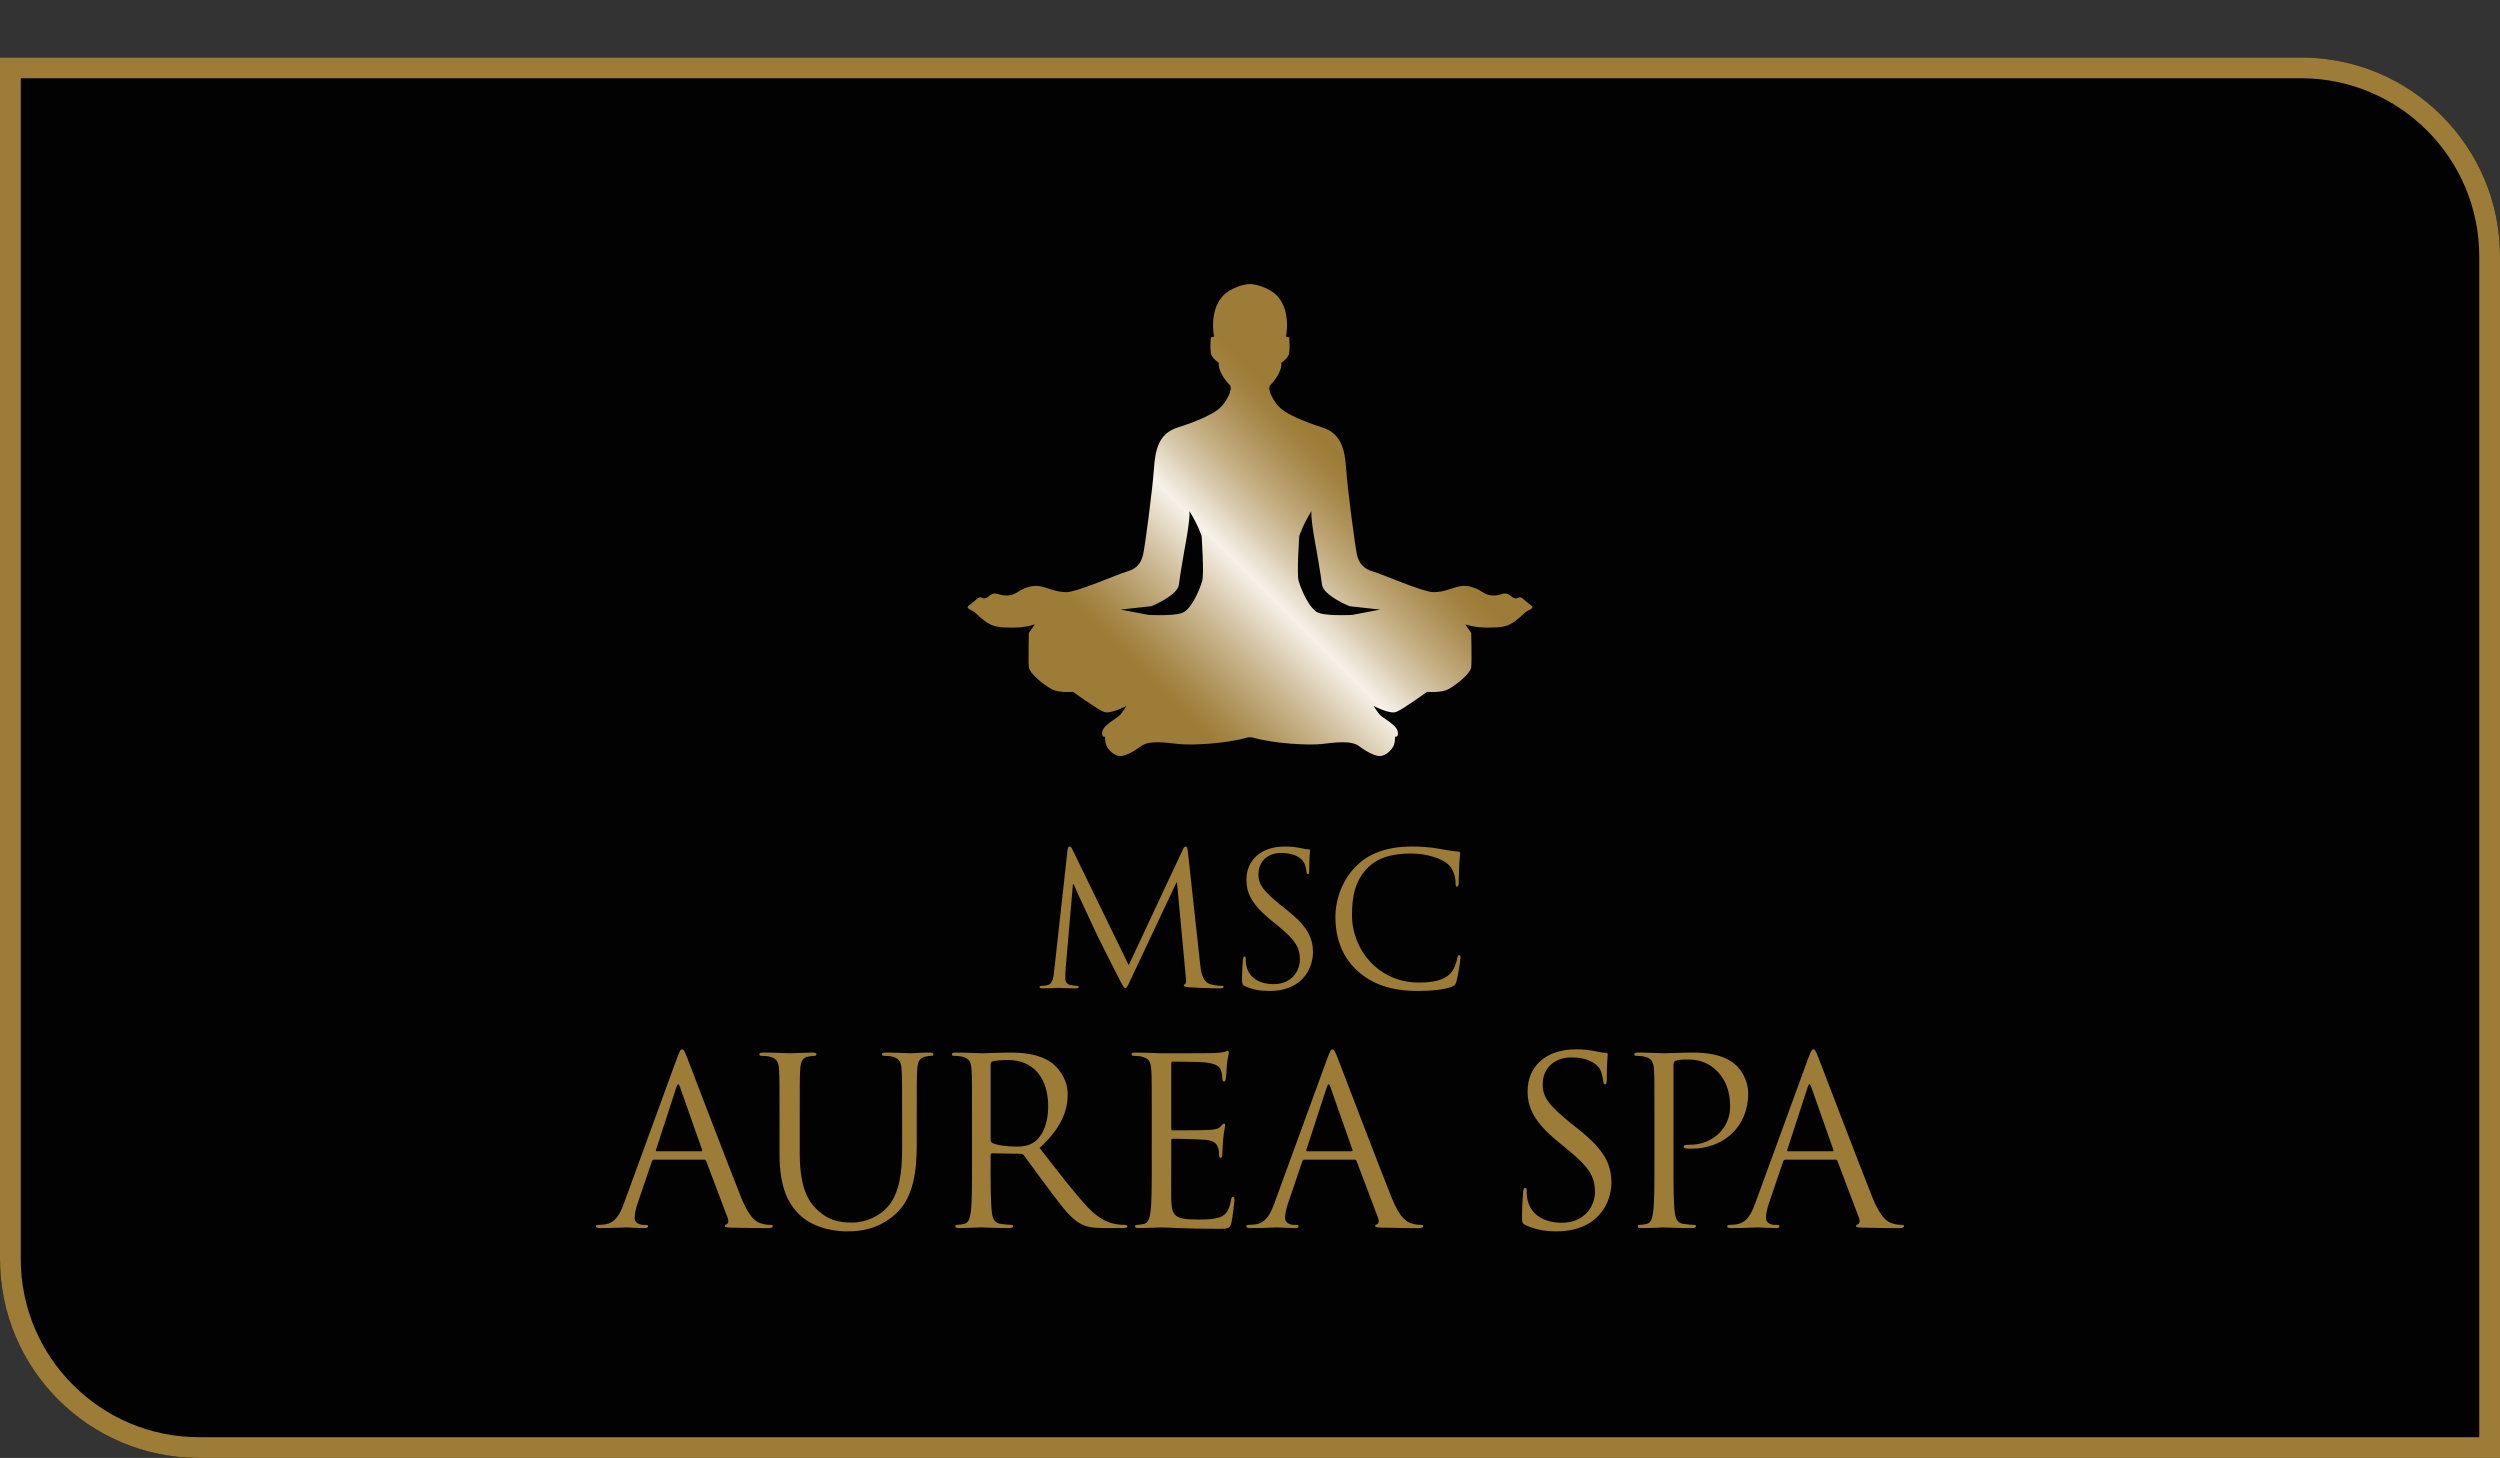 <!-- Generator: Adobe Illustrator 21.0.0, SVG Export Plug-In  -->
<svg version="1.1"
	 xmlns="http://www.w3.org/2000/svg" xmlns:xlink="http://www.w3.org/1999/xlink" xmlns:a="http://ns.adobe.com/AdobeSVGViewerExtensions/3.0/"
	 x="0px" y="0px" width="241px" height="140.543px" viewBox="0 0 241 140.543" style="enable-background:new 0 0 241 140.543;"
	 xml:space="preserve">
<rect x="0" y="0" width="241" height="140.543" fill="#333333" stroke="none"/>
<style type="text/css">
	.st0{fill:#020203;}
	.st1{fill:#9D7C37;}
	.st2{clip-path:url(#SVGID_2_);fill:url(#SVGID_3_);}
	.st3{clip-path:url(#SVGID_5_);fill:url(#SVGID_6_);}
</style>
<defs>
</defs>
<path class="st0" d="M0,5.543h221.825c10.591,0,19.175,8.585,19.175,19.175v115.825H19.175C8.585,140.543,0,131.959,0,121.368V5.543
	z"/>
<g>
	<path class="st1" d="M221.825,7.543c9.47,0,17.175,7.705,17.175,17.175v113.825H19.175C9.705,138.543,2,130.838,2,121.368V7.543
		H221.825 M221.825,5.543H0v115.825c0,10.591,8.585,19.175,19.175,19.175H241V24.718C241,14.128,232.415,5.543,221.825,5.543
		L221.825,5.543z"/>
</g>
<g>
	<path class="st1" d="M130.282,110.982h-4.274c-0.069,0-0.113-0.045-0.069-0.158l1.971-6.043c0.113-0.336,0.226-0.336,0.336,0
		l2.125,6.043C130.395,110.914,130.395,110.982,130.282,110.982 M137.199,118.211c0-0.113-0.089-0.134-0.223-0.134
		c-0.223,0-0.559-0.024-0.895-0.137c-0.47-0.134-1.121-0.49-1.926-2.481c-1.364-3.404-4.881-12.647-5.213-13.497
		c-0.271-0.696-0.36-0.805-0.494-0.805c-0.134,0-0.223,0.134-0.494,0.871l-5.08,13.902c-0.404,1.117-0.85,1.971-1.882,2.104
		c-0.178,0.021-0.49,0.045-0.648,0.045c-0.113,0-0.202,0.045-0.202,0.134c0,0.134,0.134,0.178,0.425,0.178
		c1.052,0,2.283-0.065,2.529-0.065s1.21,0.065,1.748,0.065c0.199,0,0.336-0.045,0.336-0.178c0-0.089-0.069-0.134-0.226-0.134h-0.223
		c-0.38,0-0.85-0.202-0.85-0.651c0-0.401,0.11-0.939,0.312-1.498l1.344-3.962c0.045-0.113,0.11-0.178,0.223-0.178h4.812
		c0.113,0,0.158,0.045,0.202,0.134l2.08,5.504c0.134,0.36,0,0.559-0.134,0.607c-0.089,0.021-0.154,0.065-0.154,0.154
		c0,0.137,0.243,0.137,0.672,0.158c1.542,0.045,3.177,0.045,3.513,0.045C137,118.389,137.199,118.344,137.199,118.211
		 M75.144,111.226c0,3.27,0.85,4.836,1.947,5.888c1.59,1.498,3.852,1.59,4.613,1.59c1.32,0,2.999-0.226,4.61-1.659
		c1.789-1.587,2.06-4.274,2.06-6.69v-2.396c0-3.493,0-4.12,0.045-4.833c0.045-0.785,0.223-1.165,0.826-1.278
		c0.271-0.065,0.404-0.065,0.562-0.065c0.089,0,0.178-0.045,0.178-0.137c0-0.134-0.113-0.178-0.36-0.178
		c-0.672,0-1.724,0.069-1.878,0.069c-0.134,0-1.368-0.069-2.372-0.069c-0.247,0-0.36,0.045-0.36,0.178
		c0,0.092,0.089,0.137,0.178,0.137c0.202,0,0.583,0.021,0.761,0.065c0.74,0.158,0.919,0.514,0.963,1.278
		c0.045,0.713,0.045,1.34,0.045,4.833v2.797c0,2.307-0.267,4.209-1.299,5.484c-0.805,0.963-2.149,1.614-3.513,1.614
		c-1.275,0-2.283-0.202-3.379-1.234c-0.963-0.919-1.679-2.303-1.679-5.529v-3.133c0-3.493,0-4.12,0.045-4.833
		c0.045-0.785,0.226-1.189,0.829-1.278c0.267-0.045,0.404-0.065,0.559-0.065c0.089,0,0.178-0.045,0.178-0.137
		c0-0.134-0.11-0.178-0.356-0.178c-0.672,0-2.015,0.069-2.218,0.069c-0.199,0-1.566-0.069-2.574-0.069
		c-0.243,0-0.356,0.045-0.356,0.178c0,0.092,0.089,0.137,0.178,0.137c0.202,0,0.583,0.021,0.761,0.065
		c0.74,0.158,0.919,0.514,0.963,1.278c0.045,0.713,0.045,1.34,0.045,4.833V111.226z M99.682,110.108
		c-0.514,0.356-1.141,0.425-1.679,0.425c-0.984,0-2.012-0.158-2.348-0.36c-0.113-0.065-0.158-0.154-0.158-0.267v-7.318
		c0-0.134,0.069-0.226,0.178-0.271c0.223-0.065,0.829-0.134,1.501-0.134c2.396,0,3.87,1.68,3.87,4.476
		C101.046,108.36,100.466,109.57,99.682,110.108 M108.679,118.211c0-0.069-0.089-0.134-0.202-0.134c-0.134,0-0.446,0-0.871-0.069
		c-0.559-0.089-1.522-0.336-2.732-1.611c-1.299-1.388-2.821-3.379-4.655-5.731c2.015-1.858,2.708-3.513,2.708-5.172
		c0-1.542-0.987-2.639-1.546-3.04c-1.186-0.853-2.684-0.987-4.096-0.987c-0.692,0-2.392,0.069-2.639,0.069
		c-0.113,0-1.522-0.069-2.529-0.069c-0.247,0-0.36,0.045-0.36,0.178c0,0.092,0.089,0.137,0.178,0.137
		c0.202,0,0.583,0.021,0.761,0.065c0.74,0.158,0.919,0.514,0.963,1.275c0.045,0.72,0.045,1.344,0.045,4.836v3.938
		c0,2.149,0,3.918-0.11,4.86c-0.089,0.648-0.202,1.141-0.651,1.227c-0.199,0.048-0.47,0.092-0.672,0.092
		c-0.134,0-0.178,0.065-0.178,0.134c0,0.134,0.113,0.178,0.36,0.178c0.672,0,2.08-0.065,2.104-0.065c0.11,0,1.522,0.065,2.752,0.065
		c0.247,0,0.356-0.065,0.356-0.178c0-0.069-0.045-0.134-0.178-0.134c-0.202,0-0.692-0.045-1.008-0.092
		c-0.672-0.086-0.805-0.579-0.874-1.227c-0.11-0.943-0.11-2.711-0.11-4.86v-0.535c0-0.113,0.045-0.182,0.158-0.182l2.752,0.048
		c0.134,0,0.202,0.041,0.291,0.134c0.446,0.579,1.498,2.08,2.437,3.311c1.278,1.679,2.06,2.776,3.023,3.29
		c0.583,0.315,1.141,0.425,2.396,0.425h1.59C108.545,118.389,108.679,118.344,108.679,118.211 M111.03,111.897
		c0,2.149,0,3.918-0.113,4.857c-0.089,0.651-0.202,1.145-0.648,1.234c-0.202,0.045-0.47,0.089-0.672,0.089
		c-0.134,0-0.178,0.065-0.178,0.134c0,0.134,0.11,0.178,0.356,0.178c0.672,0,2.08-0.065,2.194-0.065
		c0.648,0,2.149,0.134,5.529,0.134c0.874,0,1.052,0,1.21-0.583c0.11-0.47,0.291-1.991,0.291-2.173c0-0.154,0-0.332-0.134-0.332
		c-0.113,0-0.158,0.089-0.202,0.332c-0.158,0.919-0.425,1.368-1.008,1.614c-0.583,0.247-1.566,0.247-2.149,0.247
		c-2.194,0-2.529-0.291-2.598-1.837c-0.021-0.47,0-3.068,0-3.829v-1.967c0-0.093,0.048-0.158,0.158-0.158
		c0.38,0,2.598,0.045,3.201,0.113c0.874,0.089,1.073,0.47,1.165,0.781c0.089,0.291,0.089,0.514,0.089,0.74
		c0,0.11,0.045,0.202,0.154,0.202c0.158,0,0.158-0.247,0.158-0.428c0-0.154,0.045-0.984,0.089-1.429
		c0.069-0.74,0.178-1.121,0.178-1.254c0-0.137-0.045-0.182-0.11-0.182c-0.089,0-0.178,0.113-0.336,0.291
		c-0.202,0.226-0.514,0.271-1.052,0.315c-0.514,0.045-3.27,0.045-3.558,0.045c-0.113,0-0.137-0.069-0.137-0.223v-6.18
		c0-0.154,0.048-0.223,0.137-0.223c0.243,0,2.684,0.021,3.064,0.069c1.21,0.134,1.433,0.401,1.59,0.761
		c0.113,0.267,0.134,0.648,0.134,0.806c0,0.178,0.045,0.288,0.178,0.288c0.089,0,0.134-0.134,0.158-0.243
		c0.045-0.271,0.089-1.254,0.113-1.477c0.065-0.627,0.178-0.898,0.178-1.052c0-0.113-0.024-0.202-0.089-0.202
		c-0.113,0-0.202,0.089-0.315,0.113c-0.178,0.045-0.535,0.089-0.96,0.11c-0.518,0.024-4.97,0.024-5.128,0.024
		c-0.113,0-1.522-0.069-2.529-0.069c-0.247,0-0.356,0.045-0.356,0.178c0,0.092,0.089,0.134,0.178,0.134
		c0.202,0,0.583,0.024,0.761,0.069c0.737,0.158,0.919,0.514,0.963,1.275c0.045,0.716,0.045,1.344,0.045,4.836V111.897z
		 M67.583,110.982h-4.274c-0.065,0-0.113-0.045-0.065-0.158l1.967-6.043c0.113-0.336,0.223-0.336,0.336,0l2.128,6.043
		C67.696,110.914,67.696,110.982,67.583,110.982 M74.5,118.211c0-0.113-0.089-0.134-0.223-0.134c-0.223,0-0.559-0.024-0.895-0.137
		c-0.47-0.134-1.121-0.49-1.926-2.481c-1.364-3.404-4.877-12.647-5.213-13.497c-0.271-0.696-0.36-0.805-0.494-0.805
		s-0.223,0.134-0.494,0.871l-5.08,13.902c-0.404,1.117-0.85,1.971-1.882,2.104c-0.178,0.021-0.49,0.045-0.648,0.045
		c-0.113,0-0.202,0.045-0.202,0.134c0,0.134,0.134,0.178,0.425,0.178c1.052,0,2.283-0.065,2.529-0.065s1.21,0.065,1.748,0.065
		c0.199,0,0.332-0.045,0.332-0.178c0-0.089-0.065-0.134-0.223-0.134h-0.223c-0.38,0-0.85-0.202-0.85-0.651
		c0-0.401,0.11-0.939,0.312-1.498l1.344-3.962c0.045-0.113,0.113-0.178,0.223-0.178h4.812c0.113,0,0.158,0.045,0.202,0.134
		l2.08,5.504c0.137,0.36,0,0.559-0.134,0.607c-0.089,0.021-0.154,0.065-0.154,0.154c0,0.137,0.243,0.137,0.668,0.158
		c1.546,0.045,3.181,0.045,3.517,0.045C74.301,118.389,74.5,118.344,74.5,118.211 M150.059,118.704c1.21,0,2.416-0.271,3.379-0.943
		c1.546-1.097,1.902-2.797,1.902-3.715c0-1.789-0.627-3.177-3.266-5.258l-0.627-0.493c-2.104-1.724-2.732-2.485-2.732-3.76
		c0-1.635,1.21-2.598,2.752-2.598c2.06,0,2.667,0.943,2.8,1.189c0.134,0.243,0.267,0.85,0.291,1.117
		c0.021,0.178,0.045,0.291,0.178,0.291c0.113,0,0.158-0.158,0.158-0.514c0-1.522,0.089-2.262,0.089-2.375
		c0-0.11-0.045-0.154-0.226-0.154c-0.178,0-0.356-0.024-0.781-0.113c-0.559-0.134-1.21-0.223-2.08-0.223
		c-2.845,0-4.634,1.631-4.634,4.027c0,1.522,0.535,2.91,2.91,4.857l1.004,0.829c1.926,1.59,2.577,2.485,2.577,4.031
		c0,1.429-1.052,2.975-3.201,2.975c-1.501,0-2.979-0.627-3.314-2.283c-0.065-0.315-0.065-0.627-0.065-0.829
		c0-0.178-0.024-0.247-0.158-0.247c-0.113,0-0.158,0.113-0.178,0.36c-0.024,0.356-0.113,1.251-0.113,2.372
		c0,0.607,0.021,0.696,0.336,0.85C147.978,118.547,149.006,118.704,150.059,118.704 M159.488,111.897c0,2.149,0,3.918-0.113,4.857
		c-0.089,0.651-0.199,1.145-0.648,1.234c-0.202,0.045-0.47,0.089-0.672,0.089c-0.134,0-0.178,0.065-0.178,0.134
		c0,0.134,0.113,0.178,0.356,0.178c0.672,0,2.084-0.065,2.149-0.065c0.113,0,1.522,0.065,2.752,0.065c0.247,0,0.36-0.065,0.36-0.178
		c0-0.069-0.045-0.134-0.178-0.134c-0.202,0-0.696-0.045-1.008-0.089c-0.672-0.089-0.805-0.583-0.874-1.234
		c-0.11-0.939-0.11-2.708-0.11-4.857v-9.199c0-0.223,0.045-0.38,0.178-0.425c0.202-0.089,0.579-0.134,0.96-0.134
		c0.518,0,1.882-0.089,3.068,1.121c1.186,1.207,1.254,2.708,1.254,3.445c0,2.06-1.7,3.65-3.873,3.65
		c-0.47,0-0.603,0.021-0.603,0.202c0,0.11,0.134,0.154,0.247,0.154c0.11,0.024,0.356,0.024,0.47,0.024
		c3.177,0,5.505-2.149,5.505-5.326c0-1.189-0.624-2.194-1.117-2.667c-0.36-0.332-1.368-1.275-4.164-1.275
		c-1.028,0-2.327,0.069-2.821,0.069c-0.178,0-1.522-0.069-2.529-0.069c-0.243,0-0.356,0.045-0.356,0.178
		c0,0.092,0.089,0.134,0.178,0.134c0.202,0,0.583,0.024,0.761,0.069c0.74,0.158,0.919,0.514,0.963,1.275
		c0.045,0.716,0.045,1.344,0.045,4.836V111.897z M176.639,110.982h-4.274c-0.065,0-0.11-0.045-0.065-0.158l1.967-6.043
		c0.113-0.336,0.226-0.336,0.336,0l2.128,6.043C176.752,110.914,176.752,110.982,176.639,110.982 M183.555,118.211
		c0-0.113-0.089-0.134-0.223-0.134c-0.223,0-0.559-0.024-0.895-0.137c-0.47-0.134-1.121-0.49-1.926-2.481
		c-1.364-3.404-4.877-12.647-5.213-13.497c-0.271-0.696-0.36-0.805-0.494-0.805s-0.223,0.134-0.494,0.871l-5.08,13.902
		c-0.404,1.117-0.85,1.971-1.878,2.104c-0.182,0.021-0.494,0.045-0.651,0.045c-0.113,0-0.202,0.045-0.202,0.134
		c0,0.134,0.134,0.178,0.425,0.178c1.052,0,2.283-0.065,2.529-0.065c0.247,0,1.21,0.065,1.748,0.065
		c0.202,0,0.336-0.045,0.336-0.178c0-0.089-0.069-0.134-0.226-0.134h-0.223c-0.38,0-0.85-0.202-0.85-0.651
		c0-0.401,0.11-0.939,0.312-1.498l1.344-3.962c0.045-0.113,0.113-0.178,0.223-0.178h4.812c0.113,0,0.158,0.045,0.202,0.134
		l2.084,5.504c0.134,0.36,0,0.559-0.137,0.607c-0.089,0.021-0.154,0.065-0.154,0.154c0,0.137,0.243,0.137,0.672,0.158
		c1.542,0.045,3.177,0.045,3.513,0.045C183.356,118.389,183.555,118.344,183.555,118.211 M114.509,82.085
		c-0.034-0.339-0.089-0.48-0.212-0.48s-0.195,0.123-0.267,0.285l-5.223,11.153l-5.436-11.174c-0.089-0.195-0.158-0.264-0.264-0.264
		c-0.11,0-0.161,0.123-0.195,0.319l-1.282,11.581c-0.069,0.675-0.123,1.368-0.709,1.474c-0.267,0.055-0.391,0.055-0.531,0.055
		c-0.089,0-0.178,0.034-0.178,0.089c0,0.123,0.123,0.158,0.302,0.158c0.48,0,1.333-0.051,1.491-0.051
		c0.144,0,0.994,0.051,1.652,0.051c0.216,0,0.322-0.034,0.322-0.158c0-0.055-0.072-0.089-0.144-0.089
		c-0.106,0-0.374-0.017-0.675-0.089c-0.267-0.055-0.463-0.285-0.463-0.552c0-0.302,0-0.62,0.021-0.905l0.709-8.243h0.072
		c0.195,0.48,2.183,4.744,2.344,5.062c0.089,0.178,1.614,3.253,2.077,4.123c0.339,0.638,0.425,0.816,0.552,0.816
		c0.161,0,0.212-0.161,0.586-0.943l4.353-9.237h0.051l0.853,9.168c0.034,0.319,0.017,0.62-0.072,0.638
		c-0.089,0.017-0.123,0.055-0.123,0.127c0,0.086,0.089,0.141,0.497,0.175c0.658,0.055,2.577,0.106,2.968,0.106
		c0.213,0,0.374-0.051,0.374-0.158c0-0.072-0.055-0.089-0.144-0.089c-0.178,0-0.641,0-1.155-0.161
		c-0.764-0.247-0.888-1.244-0.96-1.882L114.509,82.085z M122.378,95.531c0.96,0,1.919-0.212,2.684-0.747
		c1.224-0.871,1.508-2.221,1.508-2.948c0-1.422-0.497-2.523-2.595-4.175l-0.497-0.391c-1.669-1.368-2.166-1.971-2.166-2.985
		c0-1.296,0.96-2.06,2.183-2.06c1.635,0,2.115,0.747,2.221,0.943c0.11,0.195,0.216,0.675,0.233,0.888
		c0.017,0.144,0.034,0.23,0.141,0.23c0.089,0,0.123-0.123,0.123-0.408c0-1.206,0.072-1.793,0.072-1.882s-0.034-0.127-0.178-0.127
		c-0.141,0-0.281-0.017-0.62-0.089c-0.446-0.106-0.96-0.175-1.652-0.175c-2.255,0-3.678,1.296-3.678,3.198
		c0,1.206,0.425,2.307,2.31,3.852l0.799,0.658c1.529,1.261,2.043,1.971,2.043,3.198c0,1.138-0.836,2.362-2.54,2.362
		c-1.189,0-2.362-0.497-2.629-1.81c-0.055-0.25-0.055-0.501-0.055-0.658c0-0.144-0.017-0.195-0.123-0.195
		c-0.089,0-0.123,0.089-0.144,0.285c-0.017,0.285-0.086,0.994-0.086,1.882c0,0.48,0.017,0.552,0.264,0.675
		C120.726,95.408,121.542,95.531,122.378,95.531 M136.743,95.531c1.138,0,2.488-0.123,3.198-0.408
		c0.319-0.144,0.356-0.178,0.463-0.518c0.175-0.603,0.391-2.149,0.391-2.272c0-0.141-0.034-0.267-0.123-0.267
		c-0.11,0-0.144,0.072-0.178,0.267c-0.055,0.319-0.284,1.1-0.658,1.494c-0.713,0.727-1.758,0.888-3.092,0.888
		c-3.801,0-6.413-3.109-6.413-6.502c0-1.813,0.302-3.393,1.597-4.637c0.624-0.603,1.724-1.296,4.089-1.296
		c1.563,0,2.93,0.48,3.551,1.011c0.463,0.391,0.747,1.121,0.747,1.813c0,0.247,0.017,0.374,0.14,0.374
		c0.106,0,0.144-0.11,0.161-0.374c0.017-0.267,0.017-1.244,0.055-1.83c0.034-0.641,0.089-0.853,0.089-0.994
		c0-0.11-0.038-0.178-0.233-0.195c-0.569-0.038-1.138-0.144-1.813-0.267c-0.871-0.161-1.865-0.213-2.574-0.213
		c-2.735,0-4.353,0.833-5.419,1.899c-1.58,1.58-1.991,3.661-1.991,4.85c0,1.686,0.428,3.712,2.152,5.258
		C132.284,94.873,134.08,95.531,136.743,95.531"/>
	<g>
		<defs>
			<path id="SVGID_1_" d="M110.739,59.278l-2.711-0.514l2.968-0.326c0,0,2.516-1.028,2.646-2.06
				c0.127-1.032,0.514-3.225,0.514-3.225s0.579-2.965,0.514-3.87c0.84,1.354,1.162,2.389,1.162,2.389s0.257,3.609,0.062,4.319
				c-0.189,0.709-1.028,2.773-1.933,3.092c-0.5,0.185-1.436,0.219-2.17,0.219C111.199,59.302,110.739,59.278,110.739,59.278
				 M127.123,59.083c-0.901-0.319-1.741-2.382-1.937-3.092c-0.192-0.709,0.065-4.319,0.065-4.319s0.326-1.035,1.162-2.389
				c-0.062,0.905,0.518,3.87,0.518,3.87s0.384,2.194,0.514,3.225c0.13,1.032,2.643,2.06,2.643,2.06l2.965,0.326l-2.704,0.514
				c0,0-0.463,0.024-1.052,0.024C128.559,59.302,127.623,59.268,127.123,59.083 M120.477,27.382c0,0-0.007,0-0.017,0
				c-0.11,0-0.764,0.024-1.745,0.528c-2.392,1.234-1.676,4.548-1.676,4.548l-0.322,0.065c0,0-0.065,0.963,0,1.481
				c0.065,0.518,0.775,0.967,0.775,0.967s-0.195,0.84,1.097,2.194c0.257,0.387-0.387,1.676-1.097,2.255
				c-0.709,0.583-2.194,1.224-4,1.803c-1.803,0.586-2.128,2.132-2.255,4c-0.127,1.871-0.836,7.287-1.032,8.188
				c-0.195,0.905-0.644,1.419-1.549,1.679c-0.901,0.257-4.833,1.995-5.864,1.995c-1.032,0-1.806-0.449-2.581-0.579
				c-0.775-0.127-1.546,0.195-2.128,0.579c-0.579,0.391-1.224,0.391-1.806,0.195c-0.579-0.195-0.771,0.065-1.028,0.26
				c-0.261,0.188-0.391,0.188-0.644,0.062c-0.26-0.127-0.518,0.257-0.97,0.583c-0.449,0.319-0.514,0.384,0,0.644
				c0.514,0.254,0.514,0.449,1.289,1.028c0.775,0.583,1.354,0.644,2.708,0.644c1.357,0,2.128-0.319,2.128-0.319l-0.579,0.836
				c0,0-0.065,2.646,0,3.29c0.065,0.644,1.484,1.741,2.194,2.125c0.709,0.391,2.063,0.26,2.063,0.26s2.32,1.676,2.965,1.933
				c0.644,0.26,2.19-0.579,2.19-0.579s-0.319,0.514-0.576,0.84c-0.26,0.319-1.614,0.963-1.745,1.611
				c-0.127,0.644,0.261,0.514,0.261,0.514s-0.065,0.644,0.257,1.097c0.322,0.452,0.775,0.775,1.227,0.775
				c0.449,0,1.224-0.387,1.995-0.966c0.775-0.583,2.454-0.322,3.613-0.192c1.162,0.127,4.449,0,6.708-0.648h0.346
				c2.255,0.648,5.546,0.775,6.704,0.648c1.162-0.13,2.838-0.391,3.613,0.192c0.775,0.579,1.546,0.966,1.998,0.966
				c0.449,0,0.901-0.322,1.227-0.775c0.319-0.452,0.254-1.097,0.254-1.097s0.391,0.13,0.26-0.514
				c-0.127-0.648-1.484-1.292-1.741-1.611c-0.257-0.326-0.583-0.84-0.583-0.84s1.549,0.84,2.197,0.579
				c0.641-0.257,2.965-1.933,2.965-1.933s1.354,0.13,2.063-0.26c0.709-0.384,2.125-1.481,2.19-2.125c0.065-0.644,0-3.29,0-3.29
				l-0.579-0.836c0,0,0.775,0.319,2.128,0.319c1.354,0,1.933-0.062,2.708-0.644c0.775-0.579,0.775-0.775,1.289-1.028
				c0.514-0.26,0.452-0.326,0-0.644c-0.452-0.326-0.709-0.709-0.967-0.583c-0.257,0.127-0.387,0.127-0.648-0.062
				c-0.254-0.195-0.449-0.456-1.028-0.26s-1.224,0.195-1.81-0.195c-0.579-0.384-1.35-0.706-2.125-0.579
				c-0.775,0.13-1.546,0.579-2.577,0.579c-1.035,0-4.966-1.738-5.871-1.995c-0.901-0.26-1.35-0.775-1.546-1.679
				c-0.192-0.901-0.901-6.317-1.028-8.188c-0.13-1.868-0.456-3.414-2.259-4c-1.81-0.579-3.287-1.22-3.996-1.803
				c-0.709-0.579-1.357-1.868-1.097-2.255c1.289-1.354,1.097-2.194,1.097-2.194s0.709-0.449,0.768-0.967
				c0.065-0.518,0-1.481,0-1.481l-0.319-0.065c0,0,0.727-3.325-1.676-4.548c-0.973-0.494-1.618-0.528-1.772-0.528
				C120.49,27.382,120.477,27.382,120.477,27.382"/>
		</defs>
		<clipPath id="SVGID_2_">
			<use xlink:href="#SVGID_1_"  style="overflow:visible;"/>
		</clipPath>
		
			<linearGradient id="SVGID_3_" gradientUnits="userSpaceOnUse" x1="-448.427" y1="495.608" x2="-444.999" y2="495.608" gradientTransform="matrix(8.759 -8.759 -8.759 -8.759 8371.357 481.306)">
			<stop  offset="0" style="stop-color:#9D7C37"/>
			<stop  offset="0.18" style="stop-color:#9D7C37"/>
			<stop  offset="0.221" style="stop-color:#A48545"/>
			<stop  offset="0.297" style="stop-color:#B69D69"/>
			<stop  offset="0.401" style="stop-color:#D4C4A4"/>
			<stop  offset="0.509" style="stop-color:#F7F1E9"/>
			<stop  offset="0.587" style="stop-color:#DBCDB2"/>
			<stop  offset="0.671" style="stop-color:#C1AA7D"/>
			<stop  offset="0.745" style="stop-color:#AD9157"/>
			<stop  offset="0.803" style="stop-color:#A1813F"/>
			<stop  offset="0.84" style="stop-color:#9D7C37"/>
			<stop  offset="1" style="stop-color:#9D7C37"/>
		</linearGradient>
		<polygon class="st2" points="70.367,50.134 120.501,0 170.634,50.134 120.501,100.267 		"/>
	</g>
</g>
</svg>